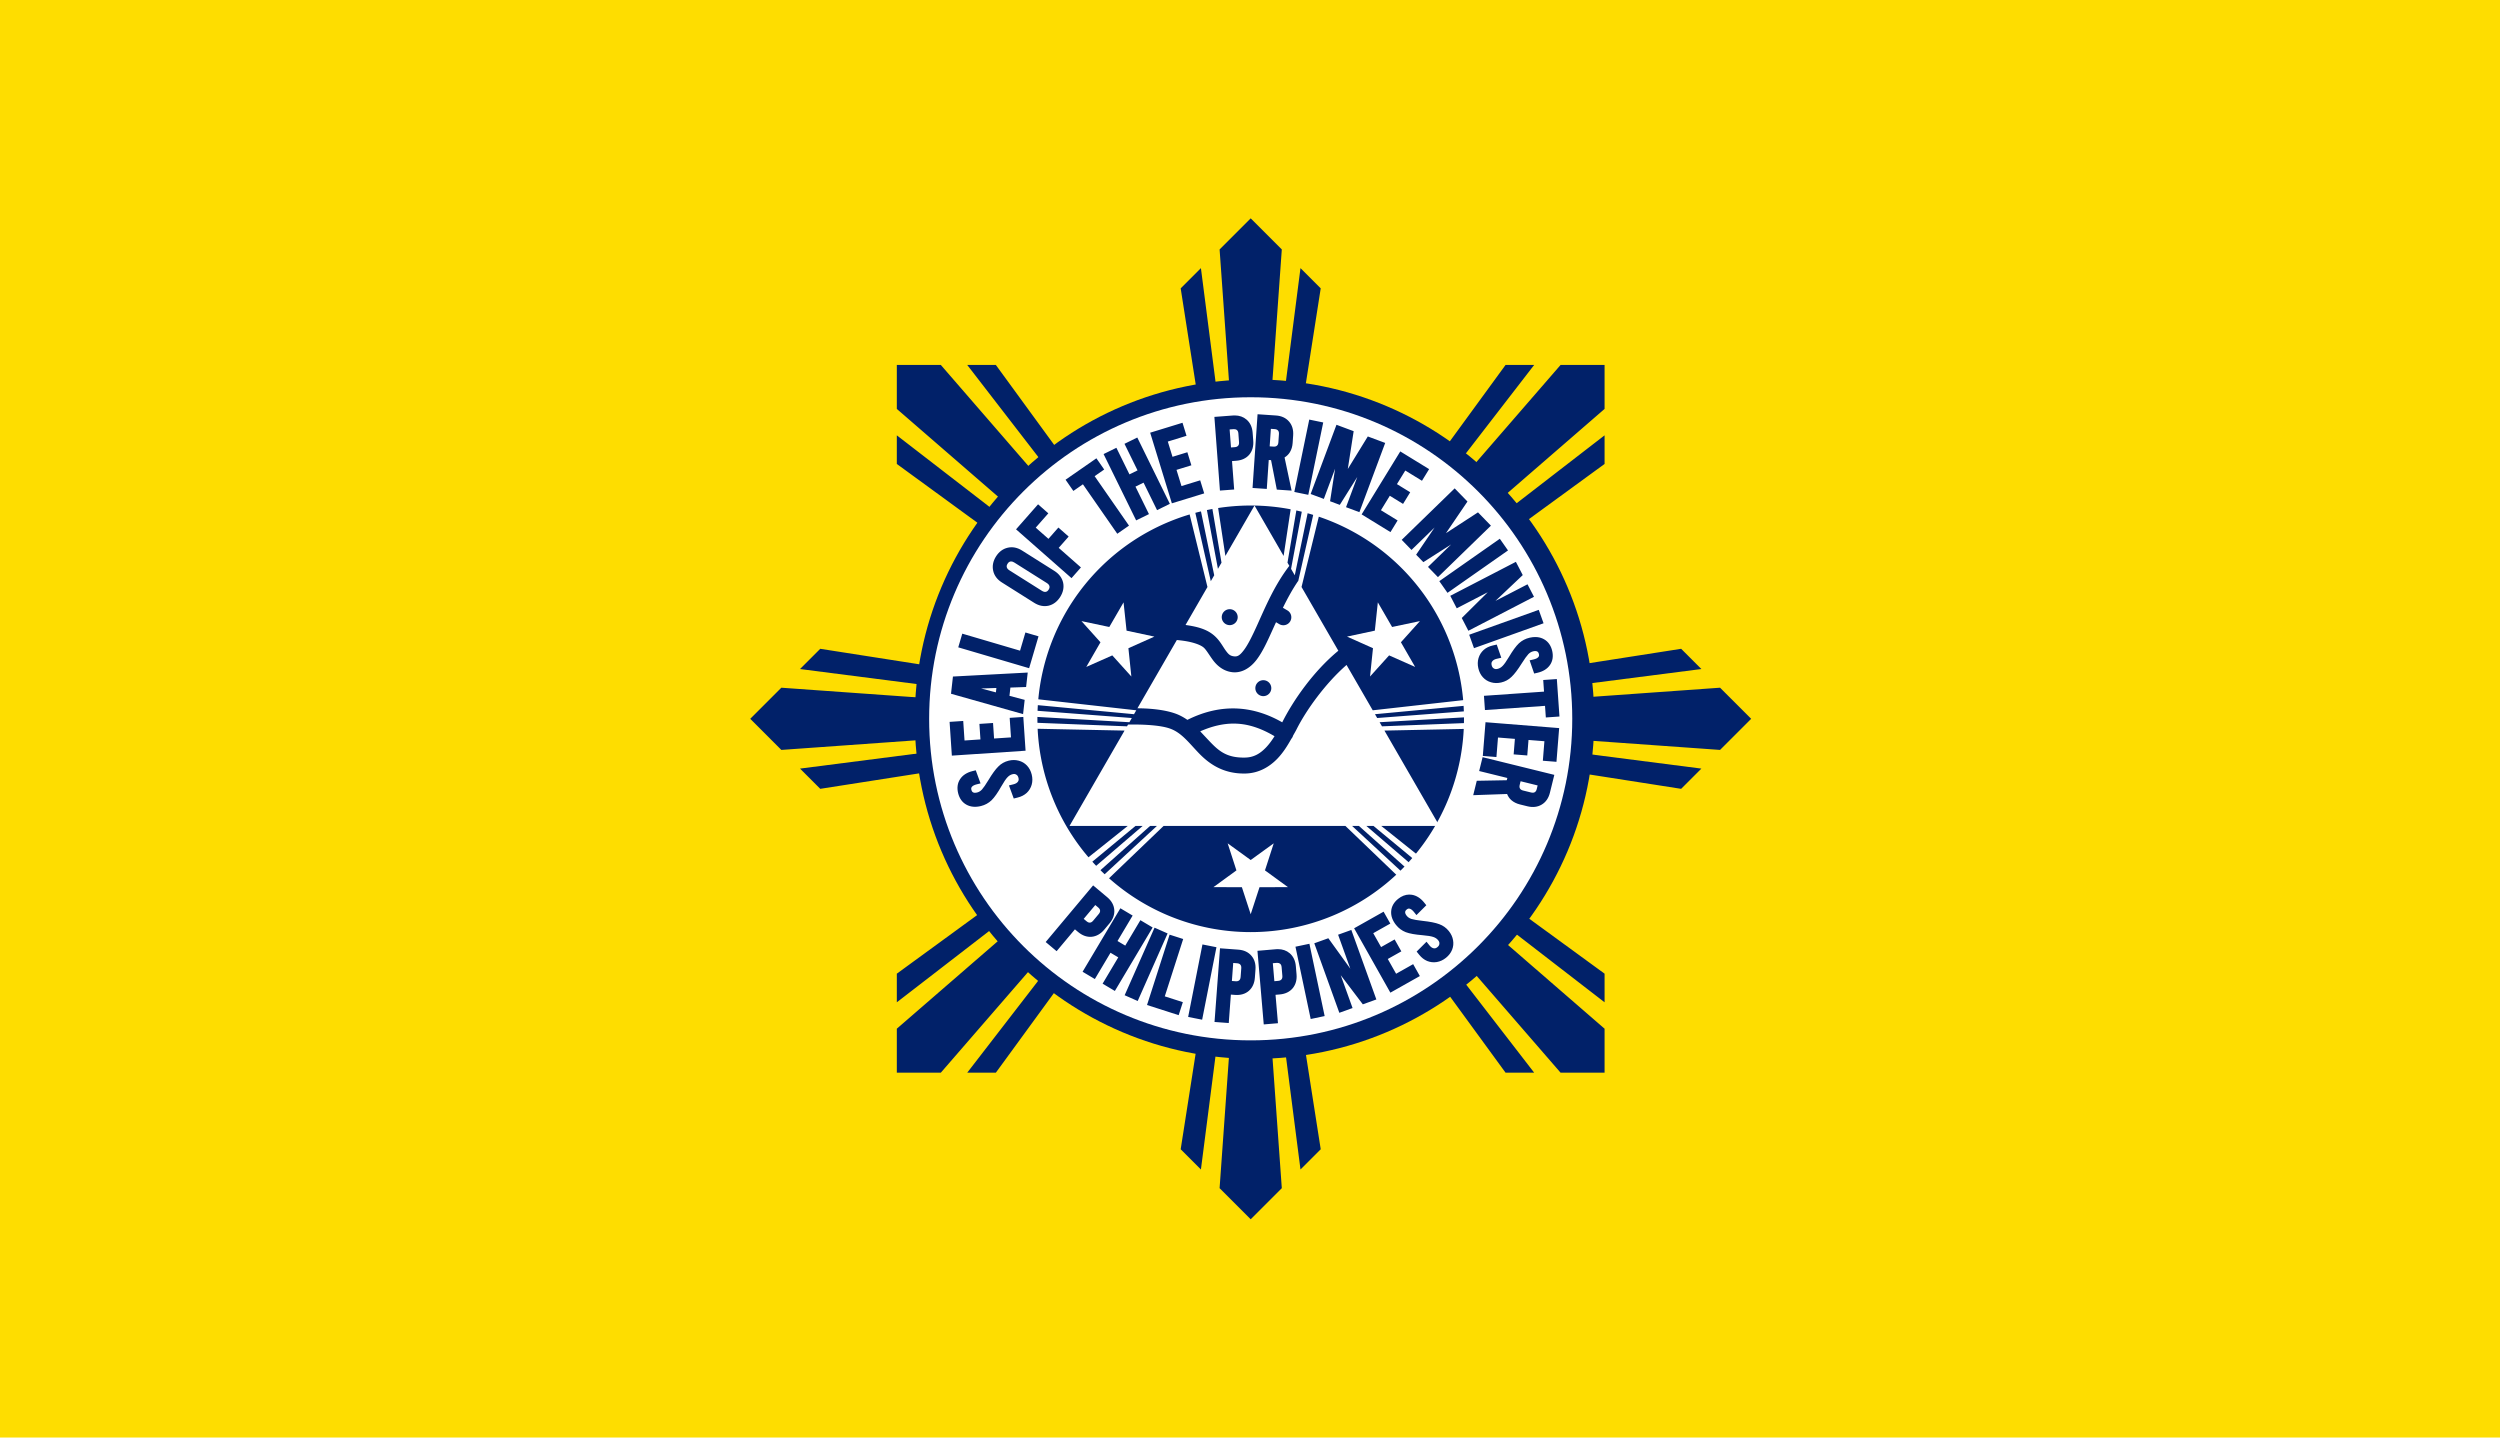 <?xml version="1.0" encoding="UTF-8" standalone="no"?>
<svg
   xmlns:dc="http://purl.org/dc/elements/1.1/"
   xmlns:cc="http://creativecommons.org/ns#"
   xmlns:rdf="http://www.w3.org/1999/02/22-rdf-syntax-ns#"
   xmlns:svg="http://www.w3.org/2000/svg"
   xmlns="http://www.w3.org/2000/svg"
   xmlns:sodipodi="http://sodipodi.sourceforge.net/DTD/sodipodi-0.dtd"
   xmlns:inkscape="http://www.inkscape.org/namespaces/inkscape"
   width="800"
   height="460"
   viewBox="0 0 800 460"
   id="svg2"
   version="1.1"
   inkscape:version="1.0.2-2 (e86c870879, 2021-01-15)"
   sodipodi:docname="Flag of the Prime Minister of the Philippines (1981–1986).svg">
  <sodipodi:namedview
     id="base"
     pagecolor="#ffffff"
     bordercolor="#666666"
     borderopacity="1.0"
     inkscape:pageopacity="0.0"
     inkscape:pageshadow="2"
     inkscape:zoom="1.166929175491784"
     inkscape:cx="302.9988439566815"
     inkscape:cy="275.0048475867677"
     inkscape:document-units="px"
     inkscape:current-layer="layer1"
     showgrid="false"
     inkscape:object-paths="true"
     inkscape:snap-intersection-paths="false"
     inkscape:object-nodes="true"
     inkscape:snap-smooth-nodes="false"
     inkscape:snap-midpoints="false"
     inkscape:snap-object-midpoints="true"
     showguides="true"
     inkscape:guide-bbox="true"
     inkscape:snap-center="true"
     inkscape:snap-global="true"
     inkscape:snap-bbox="false"
     inkscape:snap-bbox-midpoints="true"
     inkscape:snap-nodes="true"
     inkscape:bbox-paths="true"
     inkscape:snap-bbox-edge-midpoints="true"
     inkscape:bbox-nodes="true"
     inkscape:snap-others="true"
     fit-margin-top="0"
     fit-margin-left="0"
     fit-margin-right="0"
     fit-margin-bottom="0"
     units="px"
     inkscape:window-width="1920"
     inkscape:window-height="991"
     inkscape:window-x="-9"
     inkscape:window-y="-9"
     inkscape:window-maximized="1"
     inkscape:document-rotation="0" />
  <defs
     id="defs4" />
  <g
     transform="translate(2.562,-268.045)"
     id="layer1"
     inkscape:groupmode="layer"
     inkscape:label="Layer 1">
    <g
       id="g1049">
      <rect
         y="268.045"
         x="-2.562"
         height="460"
         width="800"
         id="rect4224"
         style="fill:#fedd00;fill-opacity:1;stroke:none;stroke-width:2;stroke-linecap:butt;stroke-linejoin:miter;stroke-miterlimit:4;stroke-dasharray:none;stroke-dashoffset:0;stroke-opacity:1" />
      <g
         id="g1043"
         transform="matrix(0.579,0,0,0.579,-373.989,429.822)">
        <g
           id="g2027"
           transform="translate(8.710010328504342e-4,-1.73740257018314e-4)">
          <g
             id="g2015">
            <path
               id="path983"
               style="fill:#012169;fill-opacity:1;stroke:none;stroke-width:2;stroke-linecap:round;stroke-linejoin:round;stroke-miterlimit:4;stroke-dasharray:none;stroke-opacity:1;paint-order:markers stroke fill;stop-color:#000000"
               d="m 1332.73,-158.731 -17.192,17.193 5.856,82.048 v 5.1676432291e-4 a 177.716,177.716 0 0 0 -6.878,0.574 l -9.3,-72.301 -11.183,11.183 9.783,62.55 a 177.716,177.716 0 0 0 -74.632,30.914 l -37.312,-51.147 h -15.815 l 44.549,57.7 a 177.716,177.716 0 0 0 -5.27,4.458 l -53.875,-62.158 -24.314,-5.1676432301e-4 5.16764323e-4,24.314 62.158,53.875 a 177.716,177.716 0 0 0 -4.458,5.269 l -57.7,-44.549 v 15.815 l 51.147,37.312 h 5.16764323e-4 a 177.716,177.716 0 0 0 -30.913,74.632 h -5.16764323e-4 l -62.55,-9.783 -11.183,11.183 72.301,9.3 a 177.716,177.716 0 0 0 -0.574,6.878 h -5.16764323e-4 l -82.048,-5.857 -17.193,17.192 17.193,17.192 82.048,-5.857 h 5.16764323e-4 a 177.716,177.716 0 0 0 0.574,6.878 l -72.301,9.3 11.183,11.183 62.55,-9.783 a 177.716,177.716 0 0 0 30.914,74.632 h -5.16764323e-4 l -51.147,37.312 v 15.815 l 57.7,-44.549 a 177.716,177.716 0 0 0 4.458,5.269 l -5.16764323e-4,5.16764323e-4 -62.158,53.875 -5.16764323e-4,24.314 h 24.314 l 53.875,-62.158 5.16764323e-4,-5.167643229e-4 a 177.716,177.716 0 0 0 5.269,4.458 l -44.549,57.7 h 15.815 l 37.312,-51.147 v -5.16764323e-4 a 177.716,177.716 0 0 0 74.632,30.914 v 5.16764323e-4 l -9.783,62.55 11.183,11.182 9.3,-72.301 a 177.716,177.716 0 0 0 6.878,0.574 v 5.16764323e-4 l -5.857,82.048 17.192,17.193 17.193,-17.193 -5.857,-82.048 v -5.16764323e-4 a 177.716,177.716 0 0 0 6.878,-0.574 l 9.3,72.302 11.183,-11.183 -9.783,-62.551 a 177.716,177.716 0 0 0 74.632,-30.913 l 37.312,51.147 h 15.815 l -44.549,-57.7 a 177.716,177.716 0 0 0 5.269,-4.458 l 5.16764323e-4,5.167643229e-4 53.875,62.158 h 24.314 l -5.16764323e-4,-24.314 -62.158,-53.875 a 177.716,177.716 0 0 0 4.458,-5.269 l 57.7,44.549 V 258.721 l -51.147,-37.312 h -5.16764323e-4 a 177.716,177.716 0 0 0 30.914,-74.632 l 62.55,9.783 11.183,-11.183 -72.301,-9.3 a 177.716,177.716 0 0 0 0.574,-6.878 h 5.16764323e-4 l 82.048,5.857 17.193,-17.192 -17.193,-17.192 -82.048,5.857 h -5.16764323e-4 a 177.716,177.716 0 0 0 -0.574,-6.878 l 72.301,-9.3 -11.183,-11.183 -62.55,9.783 A 177.716,177.716 0 0 0 1477.164,14.318 h 5.16764323e-4 l 51.147,-37.311 -5.16764323e-4,-15.815 -57.7,44.548 a 177.716,177.716 0 0 0 -4.458,-5.269 l 62.157,-53.875 5.16764323e-4,-24.314 -24.313,5.1676432291e-4 -53.875,62.157 -5.16764323e-4,5.1676432293e-4 a 177.716,177.716 0 0 0 -5.269,-4.458 l 44.549,-57.7 -15.815,-5.1676432291e-4 -37.312,51.147 a 177.716,177.716 0 0 0 -74.632,-30.913 l 9.783,-62.55 -11.183,-11.182 -9.3,72.3 a 177.716,177.716 0 0 0 -6.878,-0.574 v -5.1676432291e-4 l 5.856,-82.047 z" />
          </g>
          <g
             id="g2011">
            <g
               id="circle985"
               transform="translate(4.547814589083523e-5,-2.136230472823778e-5)">
              <path
                 id="path1504"
                 style="color:#000000;font-style:normal;font-variant:normal;font-weight:normal;font-stretch:normal;font-size:medium;line-height:normal;font-family:sans-serif;font-variant-ligatures:normal;font-variant-position:normal;font-variant-caps:normal;font-variant-numeric:normal;font-variant-alternates:normal;font-variant-east-asian:normal;font-feature-settings:normal;font-variation-settings:normal;text-indent:0;text-align:start;text-decoration:none;text-decoration-line:none;text-decoration-style:solid;text-decoration-color:#000000;letter-spacing:normal;word-spacing:normal;text-transform:none;writing-mode:lr-tb;direction:ltr;text-orientation:mixed;dominant-baseline:auto;baseline-shift:baseline;text-anchor:start;white-space:normal;shape-padding:0;shape-margin:0;inline-size:0;clip-rule:nonzero;display:inline;overflow:visible;visibility:visible;isolation:auto;mix-blend-mode:normal;color-interpolation:sRGB;color-interpolation-filters:linearRGB;solid-color:#000000;solid-opacity:1;vector-effect:none;fill:#012169;fill-opacity:1;fill-rule:nonzero;stroke:none;stroke-width:3.78;stroke-linecap:round;stroke-linejoin:round;stroke-miterlimit:4;stroke-dasharray:none;stroke-dashoffset:0;stroke-opacity:1;paint-order:markers stroke fill;color-rendering:auto;image-rendering:auto;shape-rendering:auto;text-rendering:auto;enable-background:accumulate;stop-color:#000000;stop-opacity:1"
                 d="m 5037.092,-263.061 c -390.875,0 -708.529,317.653 -708.529,708.527 0,390.875 317.655,708.529 708.529,708.529 390.875,0 708.527,-317.655 708.527,-708.529 0,-390.875 -317.653,-708.527 -708.527,-708.527 z"
                 transform="scale(0.265)" />
              <path
                 style="color:#000000;font-style:normal;font-variant:normal;font-weight:normal;font-stretch:normal;font-size:medium;line-height:normal;font-family:sans-serif;font-variant-ligatures:normal;font-variant-position:normal;font-variant-caps:normal;font-variant-numeric:normal;font-variant-alternates:normal;font-variant-east-asian:normal;font-feature-settings:normal;font-variation-settings:normal;text-indent:0;text-align:start;text-decoration:none;text-decoration-line:none;text-decoration-style:solid;text-decoration-color:#000000;letter-spacing:normal;word-spacing:normal;text-transform:none;writing-mode:lr-tb;direction:ltr;text-orientation:mixed;dominant-baseline:auto;baseline-shift:baseline;text-anchor:start;white-space:normal;shape-padding:0;shape-margin:0;inline-size:0;clip-rule:nonzero;display:inline;overflow:visible;visibility:visible;isolation:auto;mix-blend-mode:normal;color-interpolation:sRGB;color-interpolation-filters:linearRGB;solid-color:#000000;solid-opacity:1;vector-effect:none;fill:#ffffff;fill-opacity:1;fill-rule:nonzero;stroke:none;stroke-width:19.5;stroke-linecap:round;stroke-linejoin:round;stroke-miterlimit:4;stroke-dasharray:none;stroke-dashoffset:0;stroke-opacity:1;paint-order:markers stroke fill;color-rendering:auto;image-rendering:auto;shape-rendering:auto;text-rendering:auto;enable-background:accumulate;stop-color:#000000;stop-opacity:1"
                 d="m 1510.446,117.863 c 0,98.15 -79.566,177.716 -177.716,177.716 -98.15,0 -177.716,-79.566 -177.716,-177.716 0,-98.15 79.566,-177.716 177.716,-177.716 98.15,0 177.716,79.566 177.716,177.716 z"
                 id="path1298" />
            </g>
            <path
               id="path1306"
               style="color:#000000;font-style:normal;font-variant:normal;font-weight:normal;font-stretch:normal;font-size:55.386px;line-height:normal;font-family:Bebas;-inkscape-font-specification:'Bebas Bold';font-variant-ligatures:normal;font-variant-position:normal;font-variant-caps:normal;font-variant-numeric:normal;font-variant-alternates:normal;font-variant-east-asian:normal;font-feature-settings:normal;font-variation-settings:normal;text-indent:0;text-align:center;text-decoration:none;text-decoration-line:none;text-decoration-style:solid;text-decoration-color:#000000;letter-spacing:0.265px;word-spacing:-3.969px;text-transform:none;writing-mode:lr-tb;direction:ltr;text-orientation:mixed;dominant-baseline:auto;baseline-shift:baseline;text-anchor:middle;white-space:normal;shape-padding:0;shape-margin:0;inline-size:0;clip-rule:nonzero;display:inline;overflow:visible;visibility:visible;isolation:auto;mix-blend-mode:normal;color-interpolation:sRGB;color-interpolation-filters:linearRGB;solid-color:#000000;solid-opacity:1;vector-effect:none;fill:#012169;fill-opacity:1;fill-rule:nonzero;stroke:none;stroke-width:7.559;stroke-linecap:butt;stroke-linejoin:miter;stroke-miterlimit:4;stroke-dasharray:none;stroke-dashoffset:0;stroke-opacity:1;paint-order:markers stroke fill;color-rendering:auto;image-rendering:auto;shape-rendering:auto;text-rendering:auto;enable-background:accumulate;stop-color:#000000"
               d="m 5043.473,-190.438 -10.453,153.742 29.684,2.016 4.096,-60.361 4.82,0.332 11.982,61.445 2.893,0.199 27.971,1.906 -14.676,-69.125 c 4.465,-2.814 8.339,-6.385 11.133,-11.021 3.338,-5.541 5.217,-11.997 5.705,-19.178 l 1.1,-16.078 c 0.77,-11.32 -2.068,-21.143 -8.6,-28.635 -6.52,-7.627 -15.884,-11.859 -27.217,-12.629 z m -47.439,2.496 c -1.368,-0.009 -2.759,0.04 -4.174,0.146 l -38.424,2.893 0.281,3.773 11.287,149.889 29.668,-2.236 -4.467,-59.285 8.754,-0.656 c 11.32,-0.852 20.652,-5.061 27.137,-12.602 l 0.016,-0.014 0.006,-0.016 c 6.45,-7.669 9.21,-17.572 8.357,-28.893 l -1.293,-17.119 c -0.852,-11.32 -5.059,-20.643 -12.6,-27.127 -6.596,-5.785 -14.974,-8.689 -24.549,-8.754 z m 155.244,8.643 -0.768,3.705 -30.369,147.211 29.137,6.008 31.137,-150.914 z m -264.316,6.629 -67.463,20.713 1.115,3.611 44.121,143.695 67.457,-20.713 -8.365,-27.24 -39.02,11.98 -10.379,-33.793 31.018,-9.531 -8.363,-27.232 -31.012,9.523 -9.766,-31.793 39.021,-11.988 z m 321.092,4.201 -53.838,144.381 27.484,10.246 23.488,-63.004 -10.496,67.848 20.285,7.566 36.473,-58.141 -23.48,62.982 27.873,10.395 53.83,-144.391 -3.537,-1.314 -32.73,-12.201 -41.738,67.883 12.232,-78.889 z m -136.832,8.473 7.715,0.525 c 3.627,0.247 5.739,1.291 7.189,2.953 1.451,1.662 2.196,3.895 1.949,7.521 l -1.152,16.92 c -0.247,3.627 -1.283,5.739 -2.945,7.189 -1.662,1.451 -3.895,2.196 -7.521,1.949 l -7.715,-0.525 z m -76.975,0.639 c 2.88,-0.025 4.778,0.686 6.242,1.945 1.673,1.439 2.723,3.543 2.996,7.168 l 1.359,17.953 c 0.273,3.625 -0.46,5.864 -1.898,7.537 -1.439,1.673 -3.543,2.731 -7.168,3.004 l -7.713,0.576 -2.828,-37.545 7.715,-0.582 c 0.453,-0.034 0.884,-0.053 1.295,-0.057 z m -201.596,17.471 -26.699,13.117 27.217,55.424 -16.891,8.297 -27.217,-55.432 -26.707,13.111 67.92,138.322 3.396,-1.67 23.305,-11.449 -28.141,-57.305 16.891,-8.297 28.139,57.312 26.709,-13.111 z M 5341.125,-112.891 l -1.971,3.225 -78.617,128.113 60.148,36.91 14.896,-24.287 -34.791,-21.348 18.492,-30.133 27.652,16.971 14.902,-24.287 -27.652,-16.971 17.393,-28.346 34.799,21.348 14.896,-24.287 z m -633.75,14.35 -64.318,44.676 2.156,3.107 14.1,20.293 19.945,-13.85 71.656,103.156 24.426,-16.973 -71.656,-103.154 19.947,-13.855 z m 747.225,62.701 -110.508,107.393 20.449,21.031 48.195,-46.838 -38.533,56.781 15.09,15.523 57.865,-36.902 -48.203,46.846 20.729,21.334 110.506,-107.393 -2.635,-2.709 -24.346,-25.047 -66.807,43.459 44.861,-66.039 z m -868.885,33.248 -45.93,52.191 2.842,2.494 112.838,99.301 19.652,-22.33 -46.359,-40.799 20.744,-23.57 -21.387,-18.824 -20.75,23.578 -26.537,-23.357 26.279,-29.859 z m 963.004,71.848 -3.094,2.172 -123.092,86.264 17.074,24.361 L 5565.793,93.617 Z M 4529.875,86.98 c -2.498,0.043 -4.993,0.356 -7.475,0.945 -10.032,2.279 -18.336,8.569 -24.404,18.195 -6.07,9.629 -8.164,19.838 -5.891,29.875 5.55851335e-4,0.002 -5.56374495e-4,0.005 0,0.008 2.16,9.971 8.407,18.237 18.025,24.301 l 67.648,42.646 c 9.631,6.072 19.833,8.172 29.873,5.896 l 0.023,-0.006 h 0.014 c 9.919,-2.361 18.142,-8.691 24.205,-18.309 6.063,-9.617 8.231,-19.759 6.084,-29.727 l -0.008,-0.021 -0.008,-0.021 c -2.276,-10.04 -8.572,-18.34 -18.203,-24.412 l -67.641,-42.646 c -4.816,-3.036 -9.767,-5.072 -14.756,-6.053 -2.491,-0.49 -4.991,-0.715 -7.488,-0.672 z m -0.045,29.574 c 1.834,0.053 3.908,0.734 6.418,2.316 l 67.648,42.645 c 3.347,2.11 4.919,4.215 5.492,6.445 0.584,2.272 0.234,4.471 -1.596,7.373 -1.83,2.902 -3.669,4.168 -5.971,4.621 -2.259,0.445 -4.833,-0.06 -8.18,-2.17 l -67.648,-42.645 c -3.347,-2.11 -4.919,-4.215 -5.492,-6.445 -0.584,-2.272 -0.226,-4.473 1.604,-7.375 1.83,-2.902 3.662,-4.166 5.963,-4.619 0.565,-0.111 1.151,-0.164 1.762,-0.146 z m 1052.41,0.84 -3.359,1.734 -133.479,69.117 13.486,26.043 64.658,-33.477 -54.197,53.68 13.795,26.643 136.84,-70.852 -13.488,-26.043 -66.879,34.621 56.93,-53.836 z m 47.693,100.127 -3.557,1.27 -141.525,50.648 10.023,28.006 145.084,-51.916 z m -1070.617,47.193 -11.176,37.949 -120.488,-35.484 -8.4,28.531 3.625,1.07 144.191,42.469 19.576,-66.488 z m 1063.988,9.508 c -3.934,-0.06 -8.06,0.406 -12.342,1.381 -8.485,1.932 -15.983,5.825 -22.256,11.588 l -0.023,0.016 -0.021,0.021 c -6.242,5.912 -13.033,15.306 -20.779,28.369 v 0.008 c -5.611,9.469 -10.253,15.889 -13.369,18.934 l -0.029,0.029 -0.029,0.031 c -3.159,3.232 -6.571,5.172 -10.475,6.061 -3.465,0.789 -5.814,0.37 -7.951,-1.057 l -0.037,-0.029 -0.045,-0.029 c -2.089,-1.314 -3.483,-3.302 -4.281,-6.807 -0.799,-3.51 -0.293,-5.804 1.469,-8.068 1.781,-2.289 4.677,-4.049 9.266,-5.094 l 9.412,-2.148 -9.465,-27.496 -8.408,1.918 c -7.32,1.667 -13.674,4.749 -18.838,9.258 l -0.029,0.029 -0.021,0.021 c -5.108,4.64 -8.726,10.389 -10.697,17.002 -1.983,6.651 -2.092,13.767 -0.42,21.111 1.672,7.344 4.847,13.709 9.514,18.846 4.64,5.108 10.398,8.664 16.994,10.498 6.64,1.972 13.737,2.081 21.068,0.412 8.372,-1.906 15.686,-5.858 21.666,-11.729 6.119,-5.735 13.105,-15.054 21.369,-28.191 5.917,-9.406 10.597,-15.869 13.68,-19.127 l 0.008,-0.008 c 3.169,-3.24 6.517,-5.156 10.26,-6.008 3.932,-0.895 6.541,-0.565 8.254,0.369 1.754,0.956 2.896,2.449 3.594,5.514 0.658,2.889 0.23,4.54 -1.424,6.4 -1.639,1.843 -4.791,3.59 -9.773,4.725 l -8.18,1.859 9.457,27.498 6.982,-1.588 c 11.418,-2.6 20.321,-7.992 25.984,-16.166 5.686,-8.207 7.186,-18.286 4.688,-29.262 -2.496,-10.961 -8.201,-19.386 -16.861,-24.324 -0.002,-0.001 -0.004,0.001 -0.006,0 -4.26,-2.483 -8.965,-3.981 -14.033,-4.531 -1.268,-0.138 -2.558,-0.216 -3.869,-0.236 z m -1059.16,74.076 -155.973,8.291 -4.008,35.912 150.311,42.461 3.314,-29.719 -31.713,-8.379 1.926,-17.244 32.775,-1.182 z m 1103.525,13.555 -3.771,0.266 -24.656,1.719 1.691,24.221 -125.293,8.74 2.066,29.676 125.301,-8.74 1.689,24.227 28.422,-1.986 z m -1168.855,18.586 -1.018,9.191 -30.82,-8.09 z m 56.125,60.443 -28.428,1.898 2.717,40.732 -35.271,2.355 -2.162,-32.377 -28.428,1.896 2.162,32.377 -33.189,2.215 -2.723,-40.727 -28.428,1.898 4.701,70.408 3.773,-0.252 149.977,-10.018 z m 963.957,10.984 -5.619,70.35 28.398,2.266 3.256,-40.688 35.242,2.812 -2.584,32.348 28.398,2.266 2.582,-32.34 33.16,2.643 -3.248,40.695 28.398,2.268 5.617,-70.342 -3.764,-0.303 z m -6.09,72.926 -7.125,28.885 58.746,14.477 -1.16,4.695 -62.598,1.166 -0.693,2.82 -6.711,27.217 70.623,-2.496 c 2,4.882 4.841,9.315 8.924,12.867 4.88,4.246 10.914,7.217 17.902,8.939 l 15.648,3.861 c 11.02,2.716 21.188,1.62 29.697,-3.521 h 0.008 c 8.634,-5.103 14.409,-13.594 17.127,-24.619 l 9.227,-37.41 z m -977.717,5.943 c -3.528,0.003 -7.13,0.466 -10.785,1.373 -8.33,2.067 -15.565,6.154 -21.43,12.135 -6.008,5.852 -12.813,15.306 -20.824,28.605 -5.737,9.524 -10.305,16.083 -13.324,19.398 -3.104,3.298 -6.413,5.285 -10.137,6.209 -3.914,0.971 -6.529,0.685 -8.26,-0.215 -1.772,-0.922 -2.94,-2.389 -3.697,-5.439 -0.714,-2.875 -0.311,-4.53 1.307,-6.422 1.603,-1.875 4.711,-3.685 9.67,-4.916 l 8.148,-2.023 -9.986,-27.305 -6.955,1.727 c -11.366,2.82 -20.162,8.378 -25.666,16.66 -5.526,8.315 -6.83,18.427 -4.119,29.352 2.709,10.915 8.58,19.229 17.34,23.998 8.616,4.797 18.943,5.616 30.303,2.797 8.446,-2.096 15.867,-6.134 22.027,-12.018 l 0.016,-0.021 0.021,-0.021 c 6.126,-6.032 12.743,-15.557 20.234,-28.768 5.427,-9.575 9.935,-16.089 12.992,-19.193 l 0.037,-0.029 0.029,-0.037 c 3.095,-3.292 6.464,-5.295 10.35,-6.26 3.449,-0.856 5.801,-0.476 7.965,0.908 l 0.043,0.029 0.045,0.021 c 2.114,1.273 3.548,3.236 4.414,6.725 0.867,3.494 0.405,5.794 -1.312,8.092 -1.736,2.323 -4.594,4.144 -9.162,5.277 l -9.367,2.326 9.988,27.305 8.371,-2.074 c 7.286,-1.808 13.577,-5.017 18.652,-9.625 l 0.031,-0.023 0.029,-0.029 c 5.017,-4.738 8.52,-10.557 10.363,-17.207 1.854,-6.688 1.822,-13.801 0.008,-21.111 -1.814,-7.31 -5.112,-13.609 -9.877,-18.654 -4.744,-5.023 -10.575,-8.468 -17.215,-10.172 -3.326,-0.916 -6.76,-1.376 -10.268,-1.373 z m 1056.998,44.246 35.543,8.756 -1.846,7.506 c -0.87,3.53 -2.26,5.437 -4.148,6.578 -1.888,1.141 -4.214,1.483 -7.744,0.613 l -16.469,-4.053 c -3.53,-0.87 -5.427,-2.26 -6.568,-4.148 -1.141,-1.888 -1.491,-4.222 -0.621,-7.752 z"
               transform="scale(0.265)" />
            <path
               id="path1438"
               style="color:#000000;font-style:normal;font-variant:normal;font-weight:bold;font-stretch:normal;font-size:55.386px;line-height:normal;font-family:Bebas;-inkscape-font-specification:'Bebas Bold';font-variant-ligatures:normal;font-variant-position:normal;font-variant-caps:normal;font-variant-numeric:normal;font-variant-alternates:normal;font-variant-east-asian:normal;font-feature-settings:normal;font-variation-settings:normal;text-indent:0;text-align:center;text-decoration:none;text-decoration-line:none;text-decoration-style:solid;text-decoration-color:#000000;letter-spacing:2.646px;word-spacing:-3.969px;text-transform:none;writing-mode:lr-tb;direction:ltr;text-orientation:mixed;dominant-baseline:auto;baseline-shift:baseline;text-anchor:middle;white-space:normal;shape-padding:0;shape-margin:0;inline-size:0;clip-rule:nonzero;display:inline;overflow:visible;visibility:visible;isolation:auto;mix-blend-mode:normal;color-interpolation:sRGB;color-interpolation-filters:linearRGB;solid-color:#000000;solid-opacity:1;vector-effect:none;fill:#012169;fill-opacity:1;fill-rule:nonzero;stroke:none;stroke-width:7.559;stroke-linecap:butt;stroke-linejoin:miter;stroke-miterlimit:4;stroke-dasharray:none;stroke-dashoffset:0;stroke-opacity:1;paint-order:markers stroke fill;color-rendering:auto;image-rendering:auto;shape-rendering:auto;text-rendering:auto;enable-background:accumulate;stop-color:#000000"
               d="m 4700.539,792.172 -2.428,2.902 -96.52,115.223 22.803,19.105 38.172,-45.576 6.732,5.641 c 8.703,7.29 18.322,10.787 28.229,9.912 l 0.023,-0.006 h 0.014 c 9.972,-0.992 18.857,-6.157 26.146,-14.859 l 11.021,-13.162 c 7.282,-8.694 10.78,-18.295 9.914,-28.191 -0.776,-10.011 -5.859,-18.946 -14.572,-26.244 z m 658.953,19.141 c -7.949,0.14 -15.7,3.23 -22.832,8.955 -8.774,7.043 -13.865,15.865 -14.514,25.822 -0.736,9.831 2.862,19.546 10.188,28.672 5.447,6.787 12.227,11.825 20.152,14.947 l 0.021,0.008 0.029,0.016 c 8.046,3.029 19.472,5.027 34.607,6.281 10.969,0.907 18.775,2.271 22.875,3.742 l 0.037,0.016 0.045,0.014 c 4.288,1.428 7.519,3.647 10.025,6.77 2.225,2.772 2.872,5.066 2.523,7.611 l -0.008,0.051 -0.006,0.053 c -0.268,2.453 -1.443,4.57 -4.246,6.82 -2.807,2.253 -5.091,2.801 -7.898,2.207 -2.837,-0.601 -5.691,-2.435 -8.637,-6.105 l -6.037,-7.521 -20.596,20.529 5.396,6.725 c 4.699,5.854 10.251,10.224 16.564,12.896 l 0.037,0.016 0.037,0.006 c 6.406,2.565 13.158,3.312 19.967,2.193 6.848,-1.125 13.29,-4.144 19.164,-8.859 5.874,-4.715 10.206,-10.35 12.785,-16.793 2.562,-6.4 3.246,-13.122 2.016,-19.85 -1.127,-6.842 -4.133,-13.287 -8.844,-19.156 -5.368,-6.687 -12.109,-11.53 -19.99,-14.344 -7.834,-3 -19.281,-5.212 -34.725,-6.902 -11.055,-1.21 -18.926,-2.6 -23.201,-3.949 -4.296,-1.434 -7.483,-3.606 -9.885,-6.598 -2.524,-3.145 -3.36,-5.641 -3.27,-7.59 0.093,-1.995 0.93,-3.671 3.381,-5.639 2.31,-1.855 3.983,-2.188 6.379,-1.514 2.374,0.668 5.319,2.732 8.518,6.717 l 5.256,6.549 20.596,-20.529 -4.48,-5.582 c -7.331,-9.132 -16.076,-14.787 -25.904,-16.307 -1.85,-0.286 -3.693,-0.409 -5.527,-0.377 z m -654.449,21.807 5.936,4.969 c 2.787,2.334 3.88,4.417 4.074,6.615 0.194,2.198 -0.523,4.44 -2.857,7.227 l -11.561,13.803 c -2.334,2.787 -4.415,3.882 -6.613,4.076 -2.198,0.194 -4.44,-0.523 -7.227,-2.857 l -5.928,-4.961 z m 52.338,6.756 -78.824,132.4 3.248,1.936 22.314,13.287 32.658,-54.863 16.174,9.627 -32.664,54.861 25.562,15.215 78.824,-132.402 -25.564,-15.221 -31.586,53.061 -16.166,-9.625 31.586,-53.062 z m 548.953,7.123 -61.482,34.635 1.852,3.293 73.768,130.971 61.484,-34.637 -13.982,-24.826 -35.564,20.035 -17.348,-30.805 28.271,-15.922 L 5329.344,904.916 5301.078,920.84 5284.75,891.857 5320.322,871.824 Z m -477.689,33.352 -1.527,3.455 -60.85,137.449 27.203,12.041 62.377,-140.898 z m 410.375,4.754 -27.594,9.936 25.533,70.889 -45.893,-63.551 -29.277,10.541 1.285,3.559 50.936,141.414 27.594,-9.936 -24.664,-68.475 46.062,60.768 28.229,-10.172 z m -379.002,9.803 -1.15,3.596 -45.932,143.127 65.994,21.178 8.711,-27.127 -37.678,-12.092 38.387,-119.594 z M 5151.625,913.93 l -29.107,6.135 0.783,3.697 30.988,147.084 29.107,-6.133 z m -223.08,1.41 -0.732,3.705 -29.092,147.477 29.189,5.758 29.822,-151.182 z m 36.621,8.016 -0.281,3.766 -11.154,149.904 29.668,2.207 4.408,-59.291 8.762,0.648 c 11.321,0.842 21.167,-1.923 28.701,-8.414 l 0.014,-0.016 0.016,-0.014 c 7.52,-6.624 11.722,-16.007 12.564,-27.328 l 1.27,-17.119 c 0.841,-11.311 -1.922,-21.146 -8.4,-28.678 -6.471,-7.676 -15.811,-11.965 -27.145,-12.809 z m 120.648,1.791 c -1.369,0.005 -2.763,0.066 -4.178,0.188 l -38.385,3.285 0.324,3.766 12.807,149.764 29.646,-2.533 -5.072,-59.238 8.748,-0.746 c 11.311,-0.968 20.597,-5.269 27.004,-12.875 l 0.014,-0.014 0.016,-0.016 c 6.371,-7.735 9.02,-17.662 8.053,-28.973 l -1.461,-17.104 c -0.967,-11.301 -5.266,-20.576 -12.859,-26.982 -6.657,-5.729 -15.072,-8.553 -24.656,-8.521 z m -1.494,28.598 c 2.88,-0.053 4.787,0.641 6.264,1.885 1.688,1.422 2.76,3.517 3.07,7.139 l 1.535,17.939 c 0.31,3.622 -0.393,5.871 -1.814,7.559 -1.422,1.688 -3.517,2.76 -7.139,3.07 l -7.707,0.656 -3.203,-37.521 7.699,-0.656 c 0.453,-0.039 0.883,-0.063 1.295,-0.07 z m -91.605,0.232 7.715,0.576 c 3.625,0.27 5.734,1.317 7.174,2.988 1.44,1.672 2.168,3.912 1.898,7.537 l -1.336,17.953 c -0.27,3.625 -1.319,5.736 -2.99,7.176 -1.672,1.44 -3.912,2.166 -7.537,1.896 l -7.715,-0.576 z"
               transform="scale(0.265)" />
          </g>
        </g>
        <g
           id="g944">
          <g
             id="g931">
            <path
               id="circle987"
               style="fill:#012169;fill-opacity:1;stroke:none;stroke-width:3.46;stroke-linecap:round;stroke-linejoin:round;stroke-miterlimit:4;stroke-dasharray:none;paint-order:markers stroke fill;stop-color:#000000"
               d="M 1450.61,117.863 A 117.88,117.88 0 0 1 1332.73,235.743 117.88,117.88 0 0 1 1214.851,117.863 117.88,117.88 0 0 1 1332.73,-0.016 117.88,117.88 0 0 1 1450.61,117.863 Z" />
            <path
               id="path909"
               style="font-variation-settings:normal;vector-effect:none;fill:#ffffff;fill-opacity:1;stroke:none;stroke-width:1.89;stroke-miterlimit:4;stroke-dasharray:none;stroke-opacity:1;paint-order:markers stroke fill;stop-color:#000000"
               d="m 4959.014,-9.809 a 461.922,461.922 0 0 0 -12.213,2.266 l 21.486,126.648 L 4976.375,105.1 Z M 4976.375,105.1 4953.084,145.441 4945.951,157.797 4910.52,1.227 a 461.922,461.922 0 0 0 -12.07,3.617 l 40.543,165.004 -45.736,79.219 c 0.708,0.1 1.417,0.196 2.125,0.301 20.512,3.044 41.482,7.764 57.469,21.629 12.112,10.504 18.017,22.891 23.918,30.99 5.901,8.099 9.241,11.55 17.73,12.52 7.22,0.824 11.986,-1.817 20.588,-13.199 8.602,-11.382 17.858,-30.342 27.947,-52.691 16.573,-36.713 35.791,-82.69 66.703,-122.854 l -3.842,-6.654 21.488,-126.65 a 461.922,461.922 0 0 0 -12.215,-2.264 L 5097.809,105.102 5037.092,-0.062 Z M 4953.084,145.441 4960.828,132.025 4935.105,-5.055 A 461.922,461.922 0 0 0 4922.516,-2.02 Z M 5139.078,-5.055 5113.354,132.031 l 7.746,13.414 30.568,-147.465 A 461.922,461.922 0 0 0 5139.078,-5.055 Z m 24.586,6.279 -35.432,156.574 -0.205,-0.355 c -12.104,17.697 -22.385,36.753 -31.695,55.746 l 9.344,5.484 a 16.63,16.63 0 0 1 5.928,22.758 16.63,16.63 0 0 1 -22.758,5.928 l -6.865,-4.029 c -2.878,6.355 -5.877,12.876 -8.629,18.971 -10.241,22.686 -19.675,43.113 -31.729,59.062 -12.053,15.949 -29.913,28.579 -50.896,26.184 -19.549,-2.232 -32.79,-14.932 -40.838,-25.977 -8.048,-11.045 -13.459,-20.795 -18.83,-25.453 -6.825,-5.919 -22.573,-11.186 -40.557,-13.855 -5.028,-0.746 -10.186,-1.331 -15.354,-1.83 l -82.217,142.402 c 22.432,0.118 53.171,2.109 77.816,10.527 10.084,3.444 18.598,8.26 26.391,13.611 72.917,-36.43 139.573,-28.297 197.797,5.131 23.088,-46.105 65.588,-106.979 117.014,-149.303 L 5135.189,169.85 5175.734,4.844 A 461.922,461.922 0 0 0 5163.664,1.225 Z M 4985.354,216.145 a 16.63,16.63 0 0 1 0.061,0 16.63,16.63 0 0 1 16.631,16.629 16.63,16.63 0 0 1 -16.631,16.631 16.63,16.63 0 0 1 -16.629,-16.631 16.63,16.63 0 0 1 16.568,-16.629 z M 5229.062,332.439 c -44.156,38.465 -84.312,94.409 -104.451,134.656 -2.158,4.313 -4.785,8.538 -7.094,12.854 a 16.63,16.63 0 0 1 -2.148,4.635 16.63,16.63 0 0 1 -1.41,1.824 c -8.235,14.683 -17.249,29.049 -28.908,41.213 -16.773,17.499 -39.311,30.644 -66.857,31.24 -47.377,1.025 -76.933,-21.231 -98.039,-43.348 -21.106,-22.117 -35.842,-42.368 -60.162,-50.676 -24.392,-8.332 -68.317,-8.42 -86.66,-8.057 l -2.117,3.666 -195.988,-7.699 A 461.922,461.922 0 0 0 4575.598,465.344 L 4766.094,469.318 4651.25,668.232 h 121.434 l -90.834,72.488 a 461.922,461.922 0 0 0 8.07,9.447 L 4788.859,668.232 h 14.918 L 4697.922,759.051 a 461.922,461.922 0 0 0 8.924,9.385 l 112.42,-100.203 h 14.268 L 4715.652,777.203 a 461.922,461.922 0 0 0 9.168,8.645 l 122.629,-117.615 h 379.283 l 122.629,117.615 a 461.922,461.922 0 0 0 9.168,-8.645 l -117.879,-108.971 h 14.266 L 5367.338,768.438 a 461.922,461.922 0 0 0 8.922,-9.387 l -105.855,-90.818 h 14.918 l 98.941,81.936 a 461.922,461.922 0 0 0 8.068,-9.445 l -90.834,-72.49 h 121.434 L 5308.09,469.318 5498.586,465.344 a 461.922,461.922 0 0 0 0.371,-12.596 l -195.99,7.699 -4.951,-8.578 200.967,-11.549 A 461.922,461.922 0 0 0 5498.658,427.375 l -205.705,15.729 -4.594,-7.957 209.676,-19.713 a 461.922,461.922 0 0 0 -0.975,-12.383 l -213.391,23.971 h -0.002 z m -173.627,31.789 a 16.63,16.63 0 0 1 0.002,0 16.63,16.63 0 0 1 0.061,0 16.63,16.63 0 0 1 16.629,16.631 16.63,16.63 0 0 1 -16.629,16.629 16.63,16.63 0 0 1 -16.631,-16.629 16.63,16.63 0 0 1 16.568,-16.631 z m -478.312,38.822 a 461.922,461.922 0 0 0 -0.975,12.383 l 209.674,19.715 4.691,-8.129 z M 4575.525,427.375 a 461.922,461.922 0 0 0 -0.326,12.945 l 200.967,11.551 5.062,-8.77 z M 4994.672,454.736 c -22.144,-0.187 -45.535,5.026 -70.789,16.154 6.937,7.425 14.035,15.054 20.338,21.658 18.889,19.793 35.603,33.871 73.25,33.057 17.889,-0.387 30.936,-7.817 43.574,-21.002 6.313,-6.586 12.24,-14.631 17.85,-23.549 -24.355,-14.396 -48.831,-23.861 -74.807,-25.91 -3.114,-0.246 -6.253,-0.381 -9.416,-0.408 z"
               transform="scale(0.265)" />
          </g>
          <g
             id="g2087">
            <g
               id="g2075">
              <g
                 id="g2065"
                 transform="rotate(-120,1332.73,117.863)">
                <path
                   sodipodi:type="star"
                   style="font-variation-settings:normal;opacity:1;vector-effect:none;fill:#ffffff;fill-opacity:1;stroke:none;stroke-width:1.95;stroke-linecap:butt;stroke-linejoin:miter;stroke-miterlimit:4;stroke-dasharray:none;stroke-dashoffset:0;stroke-opacity:1;paint-order:markers stroke fill;stop-color:#000000;stop-opacity:1"
                   id="path2063"
                   sodipodi:sides="5"
                   sodipodi:cx="-1332.730346679688"
                   sodipodi:cy="-204.2043609619141"
                   sodipodi:r1="21.66449356079102"
                   sodipodi:r2="8.297501564025879"
                   sodipodi:arg1="-1.570796326794897"
                   sodipodi:arg2="-0.9424777960769384"
                   inkscape:flatsided="false"
                   inkscape:rounded="0"
                   inkscape:randomized="0"
                   inkscape:transform-center-y="5.416119136705515"
                   inkscape:transform-center-x="6.028182172409893e-05"
                   transform="scale(-1)"
                   d="m -1332.73,-225.869 4.877,14.952 15.727,0.018 -12.713,9.259 4.843,14.963 -12.734,-9.229 -12.734,9.229 4.843,-14.963 -12.713,-9.259 15.727,-0.018 z" />
              </g>
              <g
                 id="g2059"
                 transform="rotate(120,1332.73,117.863)">
                <path
                   sodipodi:type="star"
                   style="font-variation-settings:normal;opacity:1;vector-effect:none;fill:#ffffff;fill-opacity:1;stroke:none;stroke-width:1.95;stroke-linecap:butt;stroke-linejoin:miter;stroke-miterlimit:4;stroke-dasharray:none;stroke-dashoffset:0;stroke-opacity:1;paint-order:markers stroke fill;stop-color:#000000;stop-opacity:1"
                   id="path2057"
                   sodipodi:sides="5"
                   sodipodi:cx="-1332.730346679688"
                   sodipodi:cy="-204.2043609619141"
                   sodipodi:r1="21.66449356079102"
                   sodipodi:r2="8.297501564025879"
                   sodipodi:arg1="-1.570796326794897"
                   sodipodi:arg2="-0.9424777960769384"
                   inkscape:flatsided="false"
                   inkscape:rounded="0"
                   inkscape:randomized="0"
                   inkscape:transform-center-y="5.416119136705515"
                   inkscape:transform-center-x="6.028182172409893e-05"
                   transform="scale(-1)"
                   d="m -1332.73,-225.869 4.877,14.952 15.727,0.018 -12.713,9.259 4.843,14.963 -12.734,-9.229 -12.734,9.229 4.843,-14.963 -12.713,-9.259 15.727,-0.018 z" />
              </g>
            </g>
            <g
               id="g2041">
              <path
                 sodipodi:type="star"
                 style="font-variation-settings:normal;opacity:1;vector-effect:none;fill:#ffffff;fill-opacity:1;stroke:none;stroke-width:1.95;stroke-linecap:butt;stroke-linejoin:miter;stroke-miterlimit:4;stroke-dasharray:none;stroke-dashoffset:0;stroke-opacity:1;paint-order:markers stroke fill;stop-color:#000000;stop-opacity:1"
                 id="path1620"
                 sodipodi:sides="5"
                 sodipodi:cx="-1332.730346679688"
                 sodipodi:cy="-204.2043609619141"
                 sodipodi:r1="21.66449356079102"
                 sodipodi:r2="8.297501564025879"
                 sodipodi:arg1="-1.570796326794897"
                 sodipodi:arg2="-0.9424777960769384"
                 inkscape:flatsided="false"
                 inkscape:rounded="0"
                 inkscape:randomized="0"
                 inkscape:transform-center-y="5.416119136705515"
                 inkscape:transform-center-x="6.028182172409893e-05"
                 transform="scale(-1)"
                 d="m -1332.73,-225.869 4.877,14.952 15.727,0.018 -12.713,9.259 4.843,14.963 -12.734,-9.229 -12.734,9.229 4.843,-14.963 -12.713,-9.259 15.727,-0.018 z" />
            </g>
          </g>
        </g>
      </g>
    </g>
  </g>
</svg>
